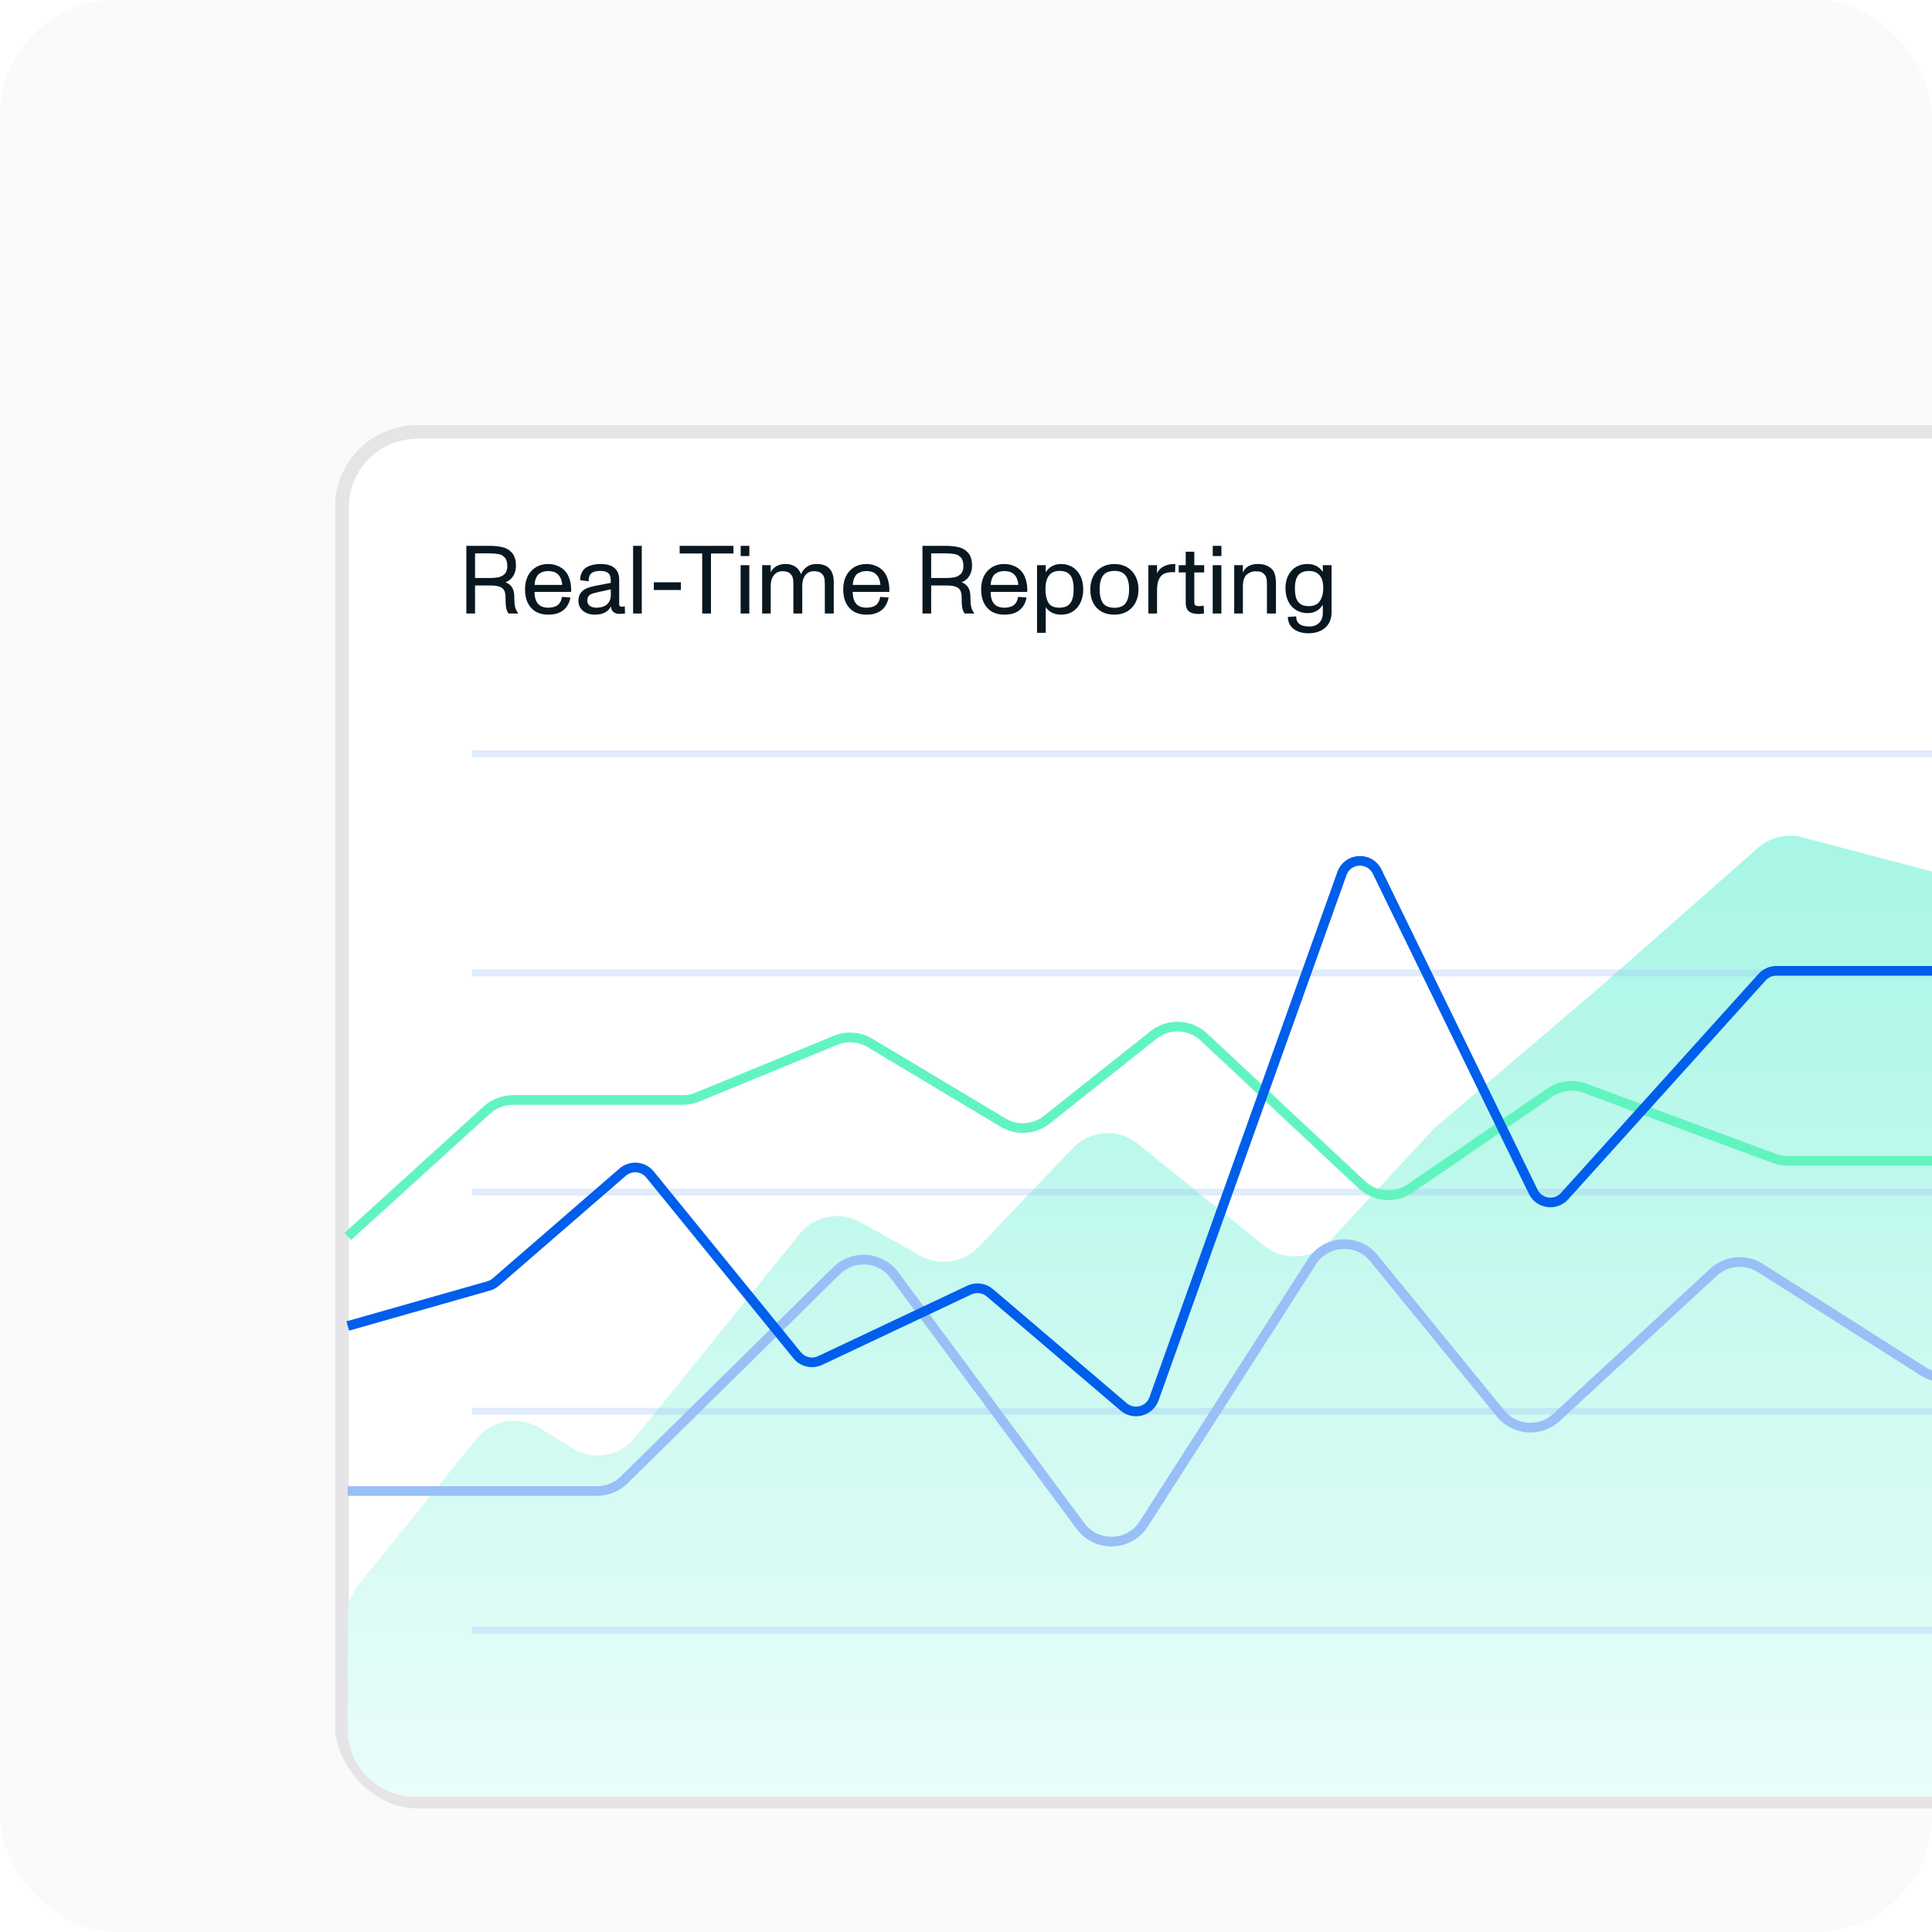 <svg width="200" height="200" viewBox="0 0 200 200" fill="none" xmlns="http://www.w3.org/2000/svg">
<g clip-path="url(#clip0_4611_129074)">
<rect width="200" height="200" rx="12" fill="#FAFAFA"/>
<g filter="url(#filter0_dd_4611_129074)">
<rect x="35.395" y="28.709" width="238.211" height="141.792" rx="7.799" fill="white" stroke="#E5E4E7" stroke-width="1.418"/>
<path d="M42.98 170C39.125 170 36 166.875 36 163.02V151.197C36 150.057 36.391 148.952 37.107 148.066L49.336 132.933C50.907 130.989 53.676 130.51 55.809 131.814L59.276 133.933C61.408 135.237 64.177 134.758 65.748 132.813L82.772 111.741C84.299 109.852 86.965 109.339 89.083 110.527L95.259 113.989C97.244 115.102 99.73 114.729 101.3 113.083L111.059 102.851C112.846 100.977 115.772 100.785 117.789 102.411L130.88 112.962C132.918 114.605 135.881 114.39 137.66 112.469L148.5 100.769L165.5 86.29L182.006 71.756C183.252 70.658 184.963 70.254 186.569 70.678L217.289 78.782C219.476 79.359 221 81.337 221 83.599V165.019C221 167.77 218.77 170 216.019 170H42.98Z" fill="url(#paint0_linear_4611_129074)"/>
<path d="M48.865 62.03L260.135 62.03" stroke="#99BFF7" stroke-opacity="0.3" stroke-width="0.709"/>
<path d="M48.865 84.717L260.135 84.717" stroke="#99BFF7" stroke-opacity="0.3" stroke-width="0.709"/>
<path d="M48.865 107.404L260.135 107.404" stroke="#99BFF7" stroke-opacity="0.3" stroke-width="0.709"/>
<path d="M48.865 130.09H260.135" stroke="#99BFF7" stroke-opacity="0.3" stroke-width="0.709"/>
<path d="M48.865 152.777H260.135" stroke="#99BFF7" stroke-opacity="0.3" stroke-width="0.709"/>
<path d="M36 112L50.407 98.907C51.14 98.241 52.094 97.873 53.084 97.873H70.674C71.193 97.873 71.707 97.771 72.187 97.574L86.497 91.694C87.658 91.216 88.977 91.315 90.054 91.96L103.843 100.213C105.264 101.064 107.064 100.945 108.362 99.915L119.42 91.134C120.964 89.908 123.173 89.997 124.613 91.343L140.995 106.66C142.359 107.936 144.426 108.091 145.965 107.035L160.44 97.104C161.507 96.372 162.863 96.204 164.076 96.654L183.66 103.916C184.103 104.081 184.571 104.165 185.044 104.165H207" stroke="#62F4C0"/>
<path d="M243 153L225.372 128.258C224.625 127.21 223.418 126.588 222.131 126.588H201.231C200.476 126.588 199.736 126.373 199.098 125.968L182.224 115.259C180.7 114.292 178.715 114.472 177.39 115.697L161.125 130.733C159.439 132.291 156.789 132.104 155.338 130.325L142.236 114.256C140.525 112.158 137.263 112.343 135.801 114.623L118.402 141.754C116.899 144.099 113.514 144.213 111.855 141.976L92.596 116.003C91.155 114.06 88.329 113.84 86.606 115.538L64.605 137.207C63.861 137.94 62.857 138.351 61.812 138.351H36" stroke="#99BFF7"/>
<path d="M36 121.266L50.577 117.122C50.856 117.042 51.113 116.903 51.332 116.713L64.457 105.339C65.301 104.607 66.584 104.718 67.289 105.585L82.521 124.299C83.096 125.005 84.079 125.228 84.902 124.839L100.343 117.548C101.047 117.215 101.881 117.326 102.473 117.832L116.317 129.638C117.371 130.538 119 130.103 119.466 128.799L138.916 74.427C139.507 72.777 141.792 72.651 142.56 74.226L158.715 107.363C159.329 108.625 161.025 108.864 161.965 107.822L182.41 85.154C182.786 84.738 183.32 84.5 183.881 84.5H206.5" stroke="#005EEC"/>
<path d="M53.238 45.76C53.238 46.196 53.264 46.541 53.316 46.795C53.368 47.049 53.476 47.277 53.639 47.478L53.629 47.508H52.638C52.556 47.384 52.495 47.259 52.452 47.132C52.41 47.002 52.379 46.839 52.359 46.644C52.343 46.445 52.335 46.183 52.335 45.857C52.335 45.542 52.286 45.294 52.188 45.115C52.094 44.936 51.931 44.808 51.7 44.73C51.472 44.648 51.152 44.607 50.738 44.607H49.176V47.508H48.277V40.506H50.645C51.166 40.506 51.622 40.551 52.013 40.643C52.407 40.73 52.737 40.926 53.004 41.228C53.274 41.531 53.409 41.977 53.409 42.566C53.409 42.846 53.362 43.103 53.268 43.338C53.176 43.569 53.048 43.766 52.882 43.929C52.719 44.088 52.535 44.204 52.33 44.275C52.649 44.399 52.88 44.585 53.023 44.832C53.167 45.079 53.238 45.389 53.238 45.76ZM50.636 43.836C51.004 43.836 51.318 43.812 51.578 43.763C51.842 43.711 52.063 43.595 52.242 43.416C52.425 43.237 52.516 42.967 52.516 42.605C52.516 42.199 52.426 41.899 52.247 41.707C52.068 41.515 51.853 41.398 51.602 41.355C51.355 41.31 51.036 41.287 50.645 41.287H49.176V43.836H50.636ZM58.702 43.377C58.836 43.592 58.94 43.847 59.015 44.144C59.09 44.44 59.127 44.747 59.127 45.066C59.127 45.161 59.125 45.231 59.122 45.276H55.328C55.341 45.83 55.463 46.24 55.694 46.507C55.929 46.774 56.28 46.907 56.749 46.907C57.175 46.907 57.506 46.816 57.74 46.634C57.975 46.448 58.121 46.167 58.18 45.789L59.049 45.857C58.938 46.44 58.688 46.881 58.297 47.181C57.91 47.48 57.397 47.63 56.759 47.63C55.981 47.63 55.382 47.386 54.962 46.898C54.555 46.442 54.352 45.809 54.352 44.998C54.352 44.624 54.404 44.279 54.508 43.963C54.615 43.644 54.773 43.369 54.981 43.138C55.2 42.89 55.458 42.703 55.758 42.576C56.057 42.449 56.388 42.386 56.749 42.386C57.153 42.386 57.529 42.472 57.877 42.645C58.225 42.814 58.5 43.058 58.702 43.377ZM56.759 43.118C56.485 43.118 56.246 43.167 56.041 43.265C55.836 43.359 55.683 43.491 55.582 43.66C55.501 43.797 55.44 43.943 55.401 44.1C55.366 44.253 55.346 44.402 55.343 44.549H58.199C58.196 44.406 58.17 44.251 58.121 44.085C58.072 43.916 58.009 43.774 57.931 43.66C57.804 43.471 57.644 43.335 57.452 43.25C57.263 43.162 57.032 43.118 56.759 43.118ZM64.698 47.508C64.529 47.534 64.342 47.547 64.137 47.547C63.583 47.547 63.285 47.286 63.243 46.766C62.96 47.342 62.398 47.63 61.559 47.63C61.266 47.63 60.991 47.576 60.733 47.469C60.48 47.361 60.273 47.199 60.113 46.98C59.957 46.762 59.879 46.499 59.879 46.19C59.879 45.851 59.96 45.578 60.123 45.369C60.286 45.161 60.488 45.006 60.728 44.905C60.973 44.801 61.256 44.718 61.578 44.656L63.228 44.339C63.228 44.092 63.217 43.903 63.194 43.773C63.175 43.639 63.129 43.523 63.058 43.426C62.989 43.325 62.875 43.245 62.716 43.187C62.556 43.128 62.367 43.099 62.149 43.099C61.717 43.099 61.404 43.183 61.212 43.352C61.023 43.522 60.929 43.797 60.929 44.178L60.05 44.056C60.06 43.756 60.117 43.497 60.221 43.279C60.325 43.061 60.475 42.887 60.67 42.757C60.849 42.636 61.069 42.545 61.329 42.483C61.59 42.418 61.879 42.386 62.198 42.386C62.827 42.386 63.3 42.526 63.619 42.806C63.938 43.082 64.098 43.492 64.098 44.036V46.429C64.098 46.533 64.103 46.609 64.112 46.658C64.122 46.707 64.147 46.745 64.186 46.77C64.228 46.797 64.296 46.81 64.391 46.81C64.469 46.81 64.565 46.795 64.679 46.766L64.698 47.508ZM63.228 45.008L61.72 45.34C61.515 45.385 61.347 45.438 61.217 45.496C61.09 45.551 60.987 45.634 60.909 45.745C60.834 45.852 60.797 45.997 60.797 46.18C60.797 46.404 60.883 46.582 61.056 46.712C61.228 46.842 61.443 46.907 61.7 46.907C62.218 46.907 62.602 46.788 62.852 46.551C63.103 46.313 63.228 46.002 63.228 45.618V45.008ZM65.538 40.506H66.436V47.508H65.538V40.506ZM67.686 44.275H70.484V45.076H67.686V44.275ZM72.691 41.297H70.357V40.506H75.929V41.297H73.6V47.508H72.691V41.297ZM76.671 42.508H77.569V47.508H76.671V42.508ZM76.676 40.506H77.574V41.565H76.676V40.506ZM84.576 42.386C85.139 42.386 85.569 42.545 85.865 42.864C86.162 43.18 86.31 43.647 86.31 44.266V47.508H85.387V44.568C85.387 44.363 85.382 44.199 85.372 44.075C85.362 43.952 85.336 43.831 85.294 43.714C85.252 43.597 85.183 43.494 85.089 43.406C84.968 43.289 84.835 43.214 84.689 43.182C84.545 43.146 84.399 43.128 84.249 43.128C83.953 43.128 83.705 43.217 83.507 43.397C83.364 43.527 83.251 43.694 83.17 43.899C83.088 44.101 83.048 44.384 83.048 44.749V47.508H82.13V44.568C82.13 44.363 82.125 44.199 82.115 44.075C82.106 43.952 82.078 43.831 82.032 43.714C81.99 43.597 81.921 43.494 81.827 43.406C81.707 43.289 81.573 43.214 81.427 43.182C81.284 43.146 81.137 43.128 80.987 43.128C80.704 43.128 80.458 43.217 80.25 43.397C80.107 43.527 79.993 43.694 79.908 43.899C79.827 44.101 79.786 44.384 79.786 44.749V47.508H78.897V42.508H79.786V43.265C79.861 43.073 79.985 42.907 80.157 42.767C80.463 42.513 80.854 42.386 81.329 42.386C81.72 42.386 82.053 42.478 82.33 42.664C82.607 42.85 82.805 43.112 82.926 43.45C82.978 43.313 83.041 43.191 83.116 43.084C83.194 42.977 83.292 42.871 83.409 42.767C83.549 42.649 83.709 42.557 83.888 42.488C84.07 42.42 84.299 42.386 84.576 42.386ZM91.642 43.377C91.775 43.592 91.879 43.847 91.954 44.144C92.029 44.44 92.066 44.747 92.066 45.066C92.066 45.161 92.065 45.231 92.061 45.276H88.268C88.281 45.83 88.403 46.24 88.634 46.507C88.868 46.774 89.22 46.907 89.689 46.907C90.115 46.907 90.445 46.816 90.68 46.634C90.914 46.448 91.061 46.167 91.119 45.789L91.988 45.857C91.878 46.44 91.627 46.881 91.236 47.181C90.849 47.48 90.336 47.63 89.698 47.63C88.92 47.63 88.321 47.386 87.901 46.898C87.495 46.442 87.291 45.809 87.291 44.998C87.291 44.624 87.343 44.279 87.447 43.963C87.555 43.644 87.713 43.369 87.921 43.138C88.139 42.89 88.398 42.703 88.697 42.576C88.997 42.449 89.327 42.386 89.689 42.386C90.092 42.386 90.468 42.472 90.816 42.645C91.165 42.814 91.44 43.058 91.642 43.377ZM89.698 43.118C89.425 43.118 89.186 43.167 88.981 43.265C88.775 43.359 88.622 43.491 88.522 43.66C88.44 43.797 88.38 43.943 88.341 44.1C88.305 44.253 88.285 44.402 88.282 44.549H91.139C91.135 44.406 91.109 44.251 91.061 44.085C91.012 43.916 90.948 43.774 90.87 43.66C90.743 43.471 90.584 43.335 90.392 43.25C90.203 43.162 89.972 43.118 89.698 43.118ZM100.455 45.76C100.455 46.196 100.481 46.541 100.533 46.795C100.585 47.049 100.693 47.277 100.855 47.478L100.846 47.508H99.855C99.773 47.384 99.711 47.259 99.669 47.132C99.627 47.002 99.596 46.839 99.576 46.644C99.56 46.445 99.552 46.183 99.552 45.857C99.552 45.542 99.503 45.294 99.405 45.115C99.311 44.936 99.148 44.808 98.917 44.73C98.689 44.648 98.368 44.607 97.955 44.607H96.393V47.508H95.494V40.506H97.862C98.383 40.506 98.839 40.551 99.23 40.643C99.623 40.73 99.954 40.926 100.221 41.228C100.491 41.531 100.626 41.977 100.626 42.566C100.626 42.846 100.579 43.103 100.484 43.338C100.393 43.569 100.265 43.766 100.099 43.929C99.936 44.088 99.752 44.204 99.547 44.275C99.866 44.399 100.097 44.585 100.24 44.832C100.383 45.079 100.455 45.389 100.455 45.76ZM97.853 43.836C98.22 43.836 98.534 43.812 98.795 43.763C99.059 43.711 99.28 43.595 99.459 43.416C99.641 43.237 99.732 42.967 99.732 42.605C99.732 42.199 99.643 41.899 99.464 41.707C99.285 41.515 99.07 41.398 98.819 41.355C98.572 41.31 98.253 41.287 97.862 41.287H96.393V43.836H97.853ZM105.919 43.377C106.052 43.592 106.157 43.847 106.231 44.144C106.306 44.44 106.344 44.747 106.344 45.066C106.344 45.161 106.342 45.231 106.339 45.276H102.545C102.558 45.83 102.68 46.24 102.911 46.507C103.146 46.774 103.497 46.907 103.966 46.907C104.392 46.907 104.723 46.816 104.957 46.634C105.191 46.448 105.338 46.167 105.396 45.789L106.266 45.857C106.155 46.44 105.904 46.881 105.514 47.181C105.126 47.48 104.614 47.63 103.976 47.63C103.198 47.63 102.599 47.386 102.179 46.898C101.772 46.442 101.568 45.809 101.568 44.998C101.568 44.624 101.62 44.279 101.725 43.963C101.832 43.644 101.99 43.369 102.198 43.138C102.416 42.89 102.675 42.703 102.975 42.576C103.274 42.449 103.604 42.386 103.966 42.386C104.369 42.386 104.745 42.472 105.094 42.645C105.442 42.814 105.717 43.058 105.919 43.377ZM103.976 43.118C103.702 43.118 103.463 43.167 103.258 43.265C103.053 43.359 102.9 43.491 102.799 43.66C102.717 43.797 102.657 43.943 102.618 44.1C102.582 44.253 102.563 44.402 102.56 44.549H105.416C105.413 44.406 105.387 44.251 105.338 44.085C105.289 43.916 105.226 43.774 105.147 43.66C105.021 43.471 104.861 43.335 104.669 43.25C104.48 43.162 104.249 43.118 103.976 43.118ZM109.835 42.386C110.278 42.386 110.673 42.492 111.021 42.703C111.37 42.915 111.642 43.219 111.837 43.616C112.035 44.01 112.135 44.474 112.135 45.008C112.135 45.529 112.039 45.988 111.847 46.385C111.658 46.782 111.391 47.09 111.046 47.308C110.704 47.523 110.31 47.63 109.864 47.63C109.155 47.63 108.618 47.371 108.253 46.853V49.51H107.354V42.508H108.253V43.24C108.435 42.954 108.66 42.741 108.927 42.601C109.194 42.457 109.496 42.386 109.835 42.386ZM109.654 46.907C110.195 46.907 110.577 46.749 110.802 46.434C111.03 46.115 111.144 45.639 111.144 45.008C111.144 44.591 111.1 44.245 111.012 43.968C110.927 43.691 110.777 43.478 110.562 43.328C110.348 43.175 110.051 43.099 109.674 43.099C109.195 43.099 108.834 43.258 108.59 43.577C108.346 43.896 108.224 44.37 108.224 44.998C108.224 45.565 108.323 46.025 108.521 46.38C108.723 46.731 109.101 46.907 109.654 46.907ZM115.367 47.63C114.85 47.63 114.404 47.526 114.029 47.317C113.655 47.106 113.367 46.803 113.165 46.409C112.966 46.015 112.867 45.548 112.867 45.008C112.867 44.5 112.968 44.049 113.17 43.655C113.372 43.258 113.661 42.947 114.039 42.723C114.417 42.498 114.859 42.386 115.367 42.386C115.865 42.386 116.303 42.498 116.681 42.723C117.058 42.947 117.348 43.26 117.55 43.66C117.755 44.057 117.857 44.507 117.857 45.008C117.857 45.525 117.753 45.983 117.545 46.38C117.34 46.777 117.049 47.085 116.671 47.303C116.297 47.521 115.862 47.63 115.367 47.63ZM115.367 46.917C115.908 46.917 116.295 46.754 116.529 46.429C116.767 46.103 116.886 45.63 116.886 45.008C116.886 44.386 116.767 43.912 116.529 43.587C116.295 43.261 115.908 43.099 115.367 43.099C114.817 43.099 114.423 43.261 114.186 43.587C113.951 43.909 113.834 44.383 113.834 45.008C113.834 45.633 113.95 46.108 114.181 46.434C114.415 46.756 114.811 46.917 115.367 46.917ZM121.339 42.395C121.384 42.389 121.495 42.386 121.671 42.386L121.646 43.24C121.607 43.23 121.531 43.226 121.417 43.226C121.065 43.226 120.772 43.276 120.538 43.377C120.304 43.478 120.118 43.668 119.981 43.948C119.845 44.228 119.776 44.625 119.776 45.14V47.508H118.878V42.508H119.776V43.387C119.822 43.224 119.916 43.071 120.06 42.928C120.203 42.785 120.385 42.666 120.606 42.571C120.828 42.474 121.072 42.415 121.339 42.395ZM124.083 47.557C123.618 47.557 123.277 47.464 123.062 47.278C122.851 47.093 122.745 46.797 122.745 46.39V43.26H122.022V42.508H122.745V41.116H123.634V42.508H124.654V43.26H123.634V46.355C123.634 46.466 123.65 46.549 123.683 46.605C123.718 46.66 123.772 46.697 123.844 46.717C123.919 46.736 124.021 46.746 124.151 46.746C124.272 46.746 124.425 46.73 124.61 46.697L124.635 47.508C124.417 47.54 124.233 47.557 124.083 47.557ZM125.538 42.508H126.437V47.508H125.538V42.508ZM125.543 40.506H126.441V41.565H125.543V40.506ZM131.695 42.947C131.812 43.074 131.899 43.226 131.954 43.401C132.013 43.574 132.049 43.748 132.062 43.924C132.078 44.096 132.086 44.301 132.086 44.539V47.508H131.153V44.588C131.153 44.376 131.148 44.212 131.139 44.095C131.132 43.974 131.106 43.855 131.061 43.738C131.018 43.621 130.95 43.517 130.855 43.426C130.732 43.302 130.6 43.224 130.46 43.191C130.32 43.156 130.156 43.138 129.967 43.138C129.638 43.138 129.339 43.25 129.068 43.475C128.798 43.699 128.663 44.124 128.663 44.749V47.508H127.765V42.508H128.663V43.274C128.927 42.682 129.441 42.386 130.206 42.386C130.535 42.386 130.82 42.431 131.061 42.523C131.301 42.614 131.513 42.755 131.695 42.947ZM137.843 42.508V47.395C137.843 47.838 137.745 48.222 137.55 48.548C137.354 48.873 137.076 49.122 136.715 49.295C136.354 49.471 135.929 49.559 135.44 49.559C135.082 49.559 134.745 49.502 134.43 49.388C134.114 49.277 133.852 49.095 133.644 48.841C133.438 48.59 133.328 48.266 133.312 47.869L134.171 47.806C134.19 48.196 134.316 48.468 134.547 48.621C134.778 48.777 135.11 48.855 135.543 48.855C135.816 48.855 136.057 48.802 136.266 48.694C136.477 48.587 136.642 48.427 136.759 48.216C136.879 48.008 136.939 47.755 136.939 47.459V46.609C136.751 46.899 136.526 47.116 136.266 47.259C136.008 47.399 135.707 47.469 135.362 47.469C134.907 47.469 134.505 47.361 134.156 47.147C133.811 46.932 133.544 46.629 133.355 46.238C133.167 45.844 133.072 45.39 133.072 44.876C133.072 44.388 133.167 43.955 133.355 43.577C133.548 43.2 133.814 42.907 134.156 42.698C134.498 42.49 134.89 42.386 135.333 42.386C135.701 42.386 136.015 42.456 136.275 42.596C136.539 42.732 136.76 42.936 136.939 43.206V42.508H137.843ZM135.499 46.746C136.03 46.746 136.409 46.569 136.637 46.214C136.868 45.856 136.983 45.41 136.983 44.876C136.983 44.293 136.858 43.854 136.607 43.558C136.357 43.258 135.995 43.108 135.523 43.108C134.99 43.108 134.61 43.26 134.386 43.562C134.161 43.862 134.049 44.3 134.049 44.876C134.049 45.289 134.091 45.633 134.176 45.906C134.264 46.176 134.413 46.385 134.625 46.531C134.837 46.675 135.128 46.746 135.499 46.746Z" fill="#091720"/>
</g>
</g>
<defs>
<filter id="filter0_dd_4611_129074" x="22.686" y="28" width="263.629" height="167.21" filterUnits="userSpaceOnUse" color-interpolation-filters="sRGB">
<feFlood flood-opacity="0" result="BackgroundImageFix"/>
<feColorMatrix in="SourceAlpha" type="matrix" values="0 0 0 0 0 0 0 0 0 0 0 0 0 0 0 0 0 0 127 0" result="hardAlpha"/>
<feMorphology radius="2" operator="erode" in="SourceAlpha" result="effect1_dropShadow_4611_129074"/>
<feOffset dy="4"/>
<feGaussianBlur stdDeviation="3"/>
<feComposite in2="hardAlpha" operator="out"/>
<feColorMatrix type="matrix" values="0 0 0 0 0.063 0 0 0 0 0.094 0 0 0 0 0.157 0 0 0 0.03 0"/>
<feBlend mode="normal" in2="BackgroundImageFix" result="effect1_dropShadow_4611_129074"/>
<feColorMatrix in="SourceAlpha" type="matrix" values="0 0 0 0 0 0 0 0 0 0 0 0 0 0 0 0 0 0 127 0" result="hardAlpha"/>
<feMorphology radius="4" operator="erode" in="SourceAlpha" result="effect2_dropShadow_4611_129074"/>
<feOffset dy="12"/>
<feGaussianBlur stdDeviation="8"/>
<feComposite in2="hardAlpha" operator="out"/>
<feColorMatrix type="matrix" values="0 0 0 0 0.063 0 0 0 0 0.094 0 0 0 0 0.157 0 0 0 0.08 0"/>
<feBlend mode="normal" in2="effect1_dropShadow_4611_129074" result="effect2_dropShadow_4611_129074"/>
<feBlend mode="normal" in="SourceGraphic" in2="effect2_dropShadow_4611_129074" result="shape"/>
</filter>
<linearGradient id="paint0_linear_4611_129074" x1="166.369" y1="59.268" x2="166.369" y2="201.638" gradientUnits="userSpaceOnUse">
<stop stop-color="#A0F5E4"/>
<stop offset="1" stop-color="white"/>
</linearGradient>
<clipPath id="clip0_4611_129074">
<rect width="200" height="200" rx="12" fill="white"/>
</clipPath>
</defs>
</svg>

